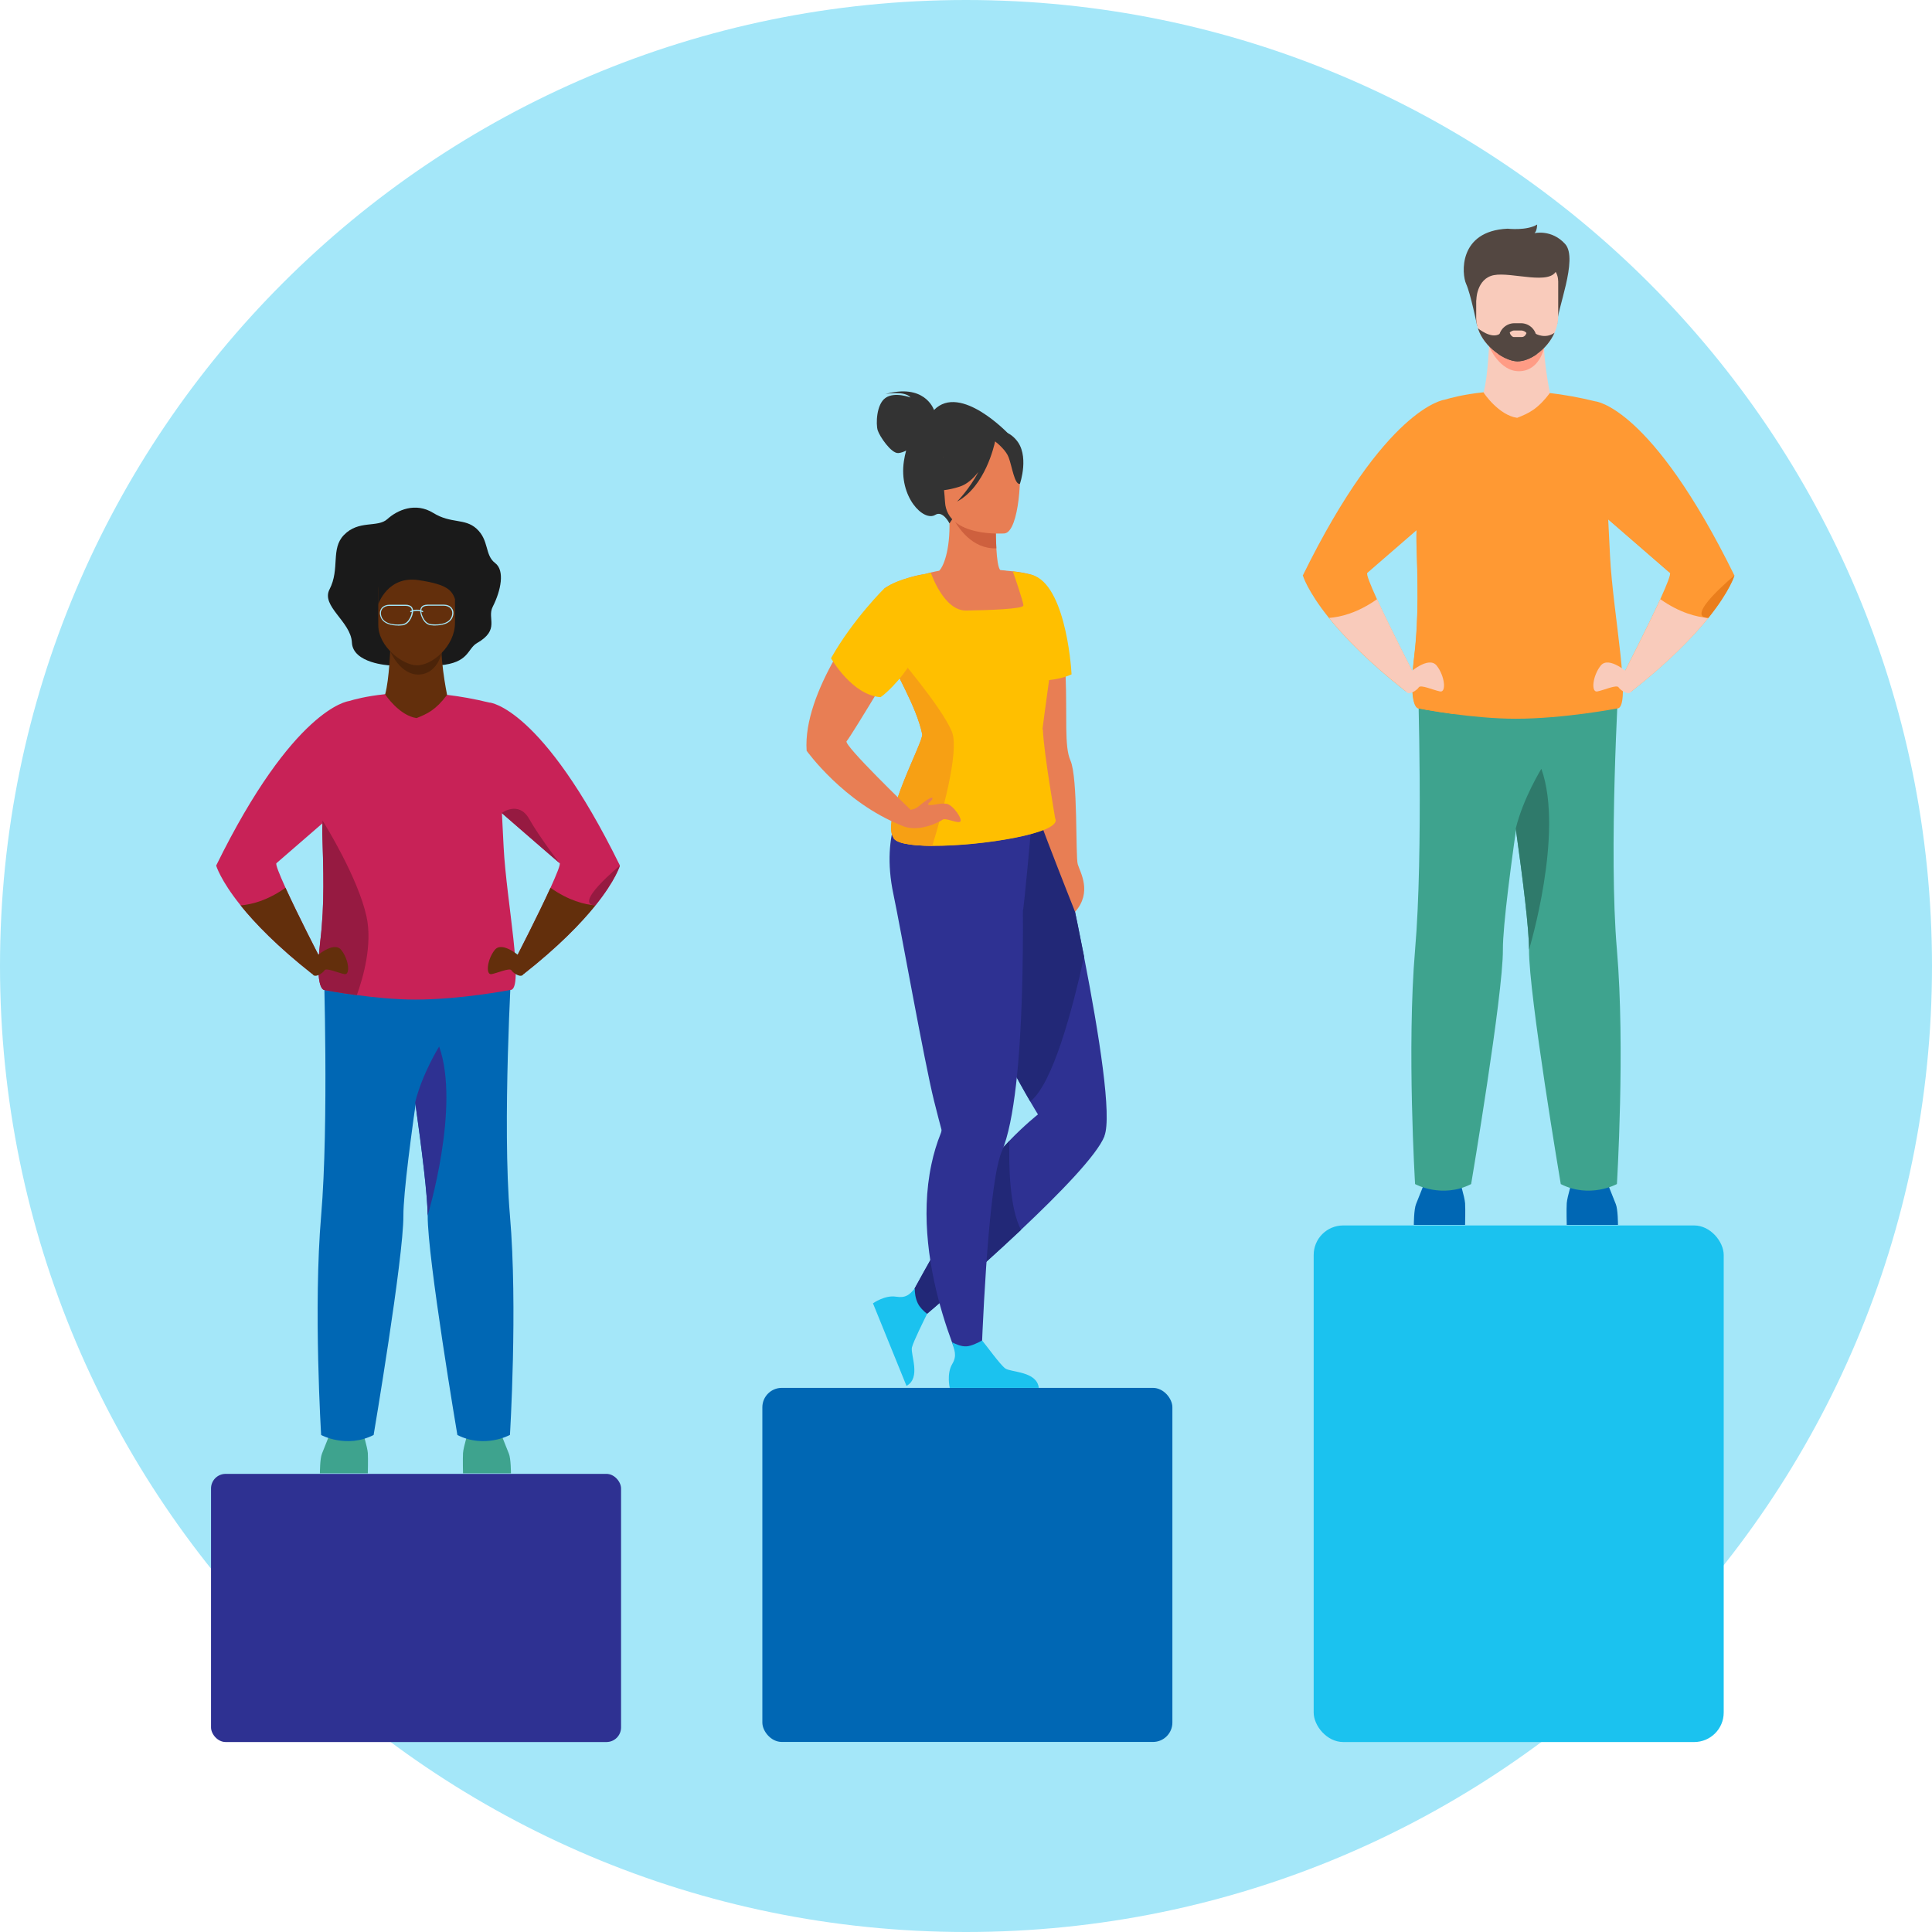 <?xml version="1.0" encoding="UTF-8"?> <svg xmlns="http://www.w3.org/2000/svg" id="Layer_2" data-name="Layer 2" viewBox="0 0 233 233"><defs><style> .cls-1 { fill: #ff9c85; } .cls-2 { fill: #632f0c; } .cls-3 { fill: #a4e7f9; } .cls-4 { fill: #4c2409; } .cls-5 { fill: #3ea38e; } .cls-6 { fill: #222877; } .cls-7 { fill: #f93; } .cls-8 { fill: #ea7e1c; } .cls-9 { fill: #f7a014; } .cls-10 { fill: #f9cbbb; } .cls-11 { fill: #961a41; } .cls-12 { fill: #534741; } .cls-13 { fill: #e87e54; } .cls-14 { fill: #0067b4; } .cls-15 { fill: #ffbf00; } .cls-16 { fill: #333; } .cls-17 { fill: #2e3192; } .cls-18 { fill: #c82257; } .cls-19 { fill: #ffa424; } .cls-20 { fill: #1bc2ef; } .cls-21 { fill: #ce603e; } .cls-22 { fill: #1a1a1a; } .cls-23 { fill: #2f7a6b; } </style></defs><g id="Graphics"><g><path class="cls-3" d="m116.5,233c64.34,0,116.5-52.16,116.5-116.5S180.84,0,116.5,0,0,52.16,0,116.5s52.16,116.5,116.5,116.5"></path><g><rect class="cls-17" x="25.45" y="177.75" width="49.45" height="32.34" rx="1.76" ry="1.76"></rect><rect class="cls-14" x="91.94" y="167.38" width="49.45" height="42.7" rx="2.34" ry="2.34"></rect><rect class="cls-20" x="158.43" y="147.79" width="49.45" height="62.3" rx="3.56" ry="3.56"></rect><g><path class="cls-22" d="m46.95,80.24s-4.39-.22-4.51-2.75c-.12-2.53-3.75-4.38-2.7-6.41,1.29-2.49.11-4.89,1.74-6.56,1.79-1.85,4.05-.84,5.24-1.92,1.19-1.08,3.37-2.07,5.53-.74,2.15,1.33,3.79.61,5.21,1.89,1.56,1.41.97,3.19,2.26,4.16,1.18.89.7,3.31-.3,5.27-.72,1.42.94,2.75-1.9,4.38-1.18.68-.92,2.38-4.51,2.68-1.61.13-5.12-.62-6.06,0Z"></path><path class="cls-5" d="m38.58,177.68s0-1.78.25-2.37c.25-.59,1.18-2.99,1.18-2.99h3.63s.67,2.19.72,2.91c.04.72,0,2.45,0,2.45h-5.78Z"></path><path class="cls-5" d="m61.62,177.68s0-1.78-.25-2.37c-.25-.59-1.18-2.99-1.18-2.99h-3.63s-.67,2.19-.72,2.91c-.04.72,0,2.45,0,2.45h5.78Z"></path><path class="cls-2" d="m47.08,78s-.13,3.95-.63,5.73l-4.01,2.79,15.08,2.26-3.6-4.97s-1.09-5.3-.52-7.26c.57-1.96-6.33,1.46-6.33,1.46Z"></path><path class="cls-4" d="m47.06,78.54s1.19,2.87,3.44,2.81c2.25-.06,2.76-2.6,2.76-2.6l-6.2-.2Z"></path><path class="cls-2" d="m50.24,80.24c-1.63-.03-4.62-2.2-4.62-4.88v-4.19c0-.98.68-1.78,1.52-1.78h6.21c.84,0,1.52.8,1.52,1.78v3.95c0,2.81-2.76,5.15-4.62,5.12Z"></path><path class="cls-14" d="m39.04,116.17s.63,19.38-.31,30.44c-.95,11.06,0,26.45,0,26.45,0,0,3.04,1.67,6.33,0,0,0,3.61-21.36,3.59-26.45-.02-5.41,3.93-29.59,3.93-29.59l-13.53-.84Z"></path><path class="cls-14" d="m61.48,173.06s-3.03,1.67-6.32,0c0,0-3.61-21.36-3.58-26.45,0-2.29-.69-7.92-1.5-13.67-1.11-7.86-2.43-15.93-2.43-15.93l14.06-.88s-1.16,19.41-.21,30.47c.95,11.06,0,26.45,0,26.45Z"></path><path class="cls-18" d="m59.05,84.74h0c-1.82-.45-3.54-.75-5.13-.94-1.4,1.86-2.4,2.29-3.68,2.8-2.06-.28-3.79-2.82-3.79-2.88-2.24.23-3.76.64-4.37.83-.12.01-6.7.88-16.01,19.84,0,0,.5,1.75,2.94,4.79,1.74,2.16,4.46,4.99,8.68,8.3,0,0,.4-.85.76-2.23,0,0-2.51-4.88-4.02-8.19-.73-1.61-1.23-2.84-1.09-2.96.27-.23,3.31-2.86,5.55-4.81-.02.49-.02.93-.01,1.31.12,4.23.29,8.35-.25,12.91-.72,5.99.5,5.88.5,5.88,0,0,1.63.32,3.92.62,2.06.28,4.65.54,7.04.54,5.47,0,11.46-1.16,11.46-1.16,1.72.02-.48-10.73-.81-17.2-.07-1.5-.14-2.87-.21-4.13,2.06,1.79,6.62,5.75,6.96,6.03.14.12-.36,1.35-1.09,2.96-1.51,3.31-4.02,8.19-4.02,8.19.36,1.38.76,2.23.76,2.23,4.22-3.32,6.94-6.14,8.68-8.3,2.44-3.04,2.94-4.79,2.94-4.79-9.4-19.13-15.7-19.65-15.7-19.65Z"></path><path class="cls-11" d="m43.04,120.02c-2.28-.3-3.92-.62-3.92-.62,0,0-1.21.11-.5-5.88.55-4.56.37-8.67.25-12.91-.01-.47,0-1.03.03-1.65.35.56,4.24,6.85,5.29,11.52.76,3.41-.39,7.42-1.16,9.54Z"></path><path class="cls-17" d="m51.57,146.61c0-2.29-.69-7.92-1.5-13.67.84-3.43,2.89-6.73,2.89-6.73,2.59,7.28-1.39,20.4-1.39,20.4Z"></path><path class="cls-2" d="m37.95,115.5s2.28-2.11,3.21-.93c.93,1.18,1.1,3.04.38,2.91-.72-.13-2.19-.8-2.4-.46-.21.34-1.16.98-1.44.47-.29-.51.26-1.99.26-1.99Z"></path><path class="cls-2" d="m38.45,115.26c-.36,1.38-.76,2.23-.76,2.23-4.22-3.32-6.94-6.14-8.68-8.3,1.31-.1,3.22-.57,5.42-2.12,1.51,3.31,4.02,8.19,4.02,8.19Z"></path><path class="cls-2" d="m62.87,115.5s-2.28-2.11-3.21-.93c-.93,1.18-1.1,3.04-.38,2.91.72-.13,2.19-.8,2.4-.46.21.34,1.16.98,1.44.47.29-.51-.26-1.99-.26-1.99Z"></path><path class="cls-2" d="m62.37,115.26c.36,1.38.76,2.23.76,2.23,4.22-3.32,6.94-6.14,8.68-8.3-1.31-.1-3.22-.57-5.42-2.12-1.51,3.31-4.02,8.19-4.02,8.19Z"></path><path class="cls-11" d="m67.48,104.1c-.34-.28-4.93-4.27-6.98-6.05,0,0,2.05-1.53,3.31.7,1.27,2.24,3.67,5.35,3.67,5.35Z"></path><path class="cls-11" d="m74.76,104.39s-.5,1.75-2.94,4.79c-2.83-.04,2.94-4.79,2.94-4.79Z"></path><path class="cls-22" d="m45.62,72.87s1.13-3.45,4.83-2.91c3.7.54,4.02,1.33,4.42,2.25.39.92,1.15-3.35,1.15-3.35l-4.37-1.3s-5.28.6-5.66,1.49l-.38.89v2.94Z"></path><path class="cls-3" d="m47.98,75.44c-.64,0-1.92-.14-2.14-1.25-.07-.34,0-.63.18-.86.21-.25.55-.4.94-.4h1.96c.37,0,.63.11.78.32.24.36.06.89-.03,1.11-.31.73-.73,1.07-1.32,1.07-.03,0-.16.02-.36.02Zm-1.02-2.38c-.35,0-.65.13-.84.35-.16.2-.22.46-.16.76.11.57.54.93,1.27,1.08.56.11,1.08.05,1.09.05h0c.54,0,.93-.32,1.21-.99.06-.15.25-.67.05-.98-.12-.17-.34-.26-.67-.26h-1.96Z"></path><path class="cls-3" d="m52.51,75.44c-.2,0-.33-.01-.36-.02-.6,0-1.02-.34-1.32-1.07-.09-.21-.27-.75-.03-1.11.14-.21.4-.32.78-.32h1.96c.39,0,.73.14.94.4.19.23.25.53.18.86-.22,1.11-1.5,1.25-2.14,1.25Zm-.94-2.38c-.33,0-.55.09-.67.26-.21.31-.02.83.05.98.28.68.67.99,1.21.99h0s.53.06,1.09-.05c.73-.15,1.16-.51,1.27-1.08.06-.3,0-.56-.16-.76-.18-.22-.49-.35-.84-.35h-1.96Z"></path><path class="cls-3" d="m49.54,73.84s-.06-.02-.07-.05c-.02-.04,0-.08.04-.1.03-.01.8-.36,1.49,0,.04.02.05.07.03.1-.02.04-.07.05-.1.03-.62-.33-1.34,0-1.35,0-.01,0-.02,0-.03,0Z"></path></g><g><path class="cls-14" d="m170.51,147.73s0-1.9.27-2.53c.27-.63,1.26-3.2,1.26-3.2h3.88s.72,2.34.77,3.11c.05.77,0,2.62,0,2.62h-6.18Z"></path><path class="cls-14" d="m195.13,147.73s0-1.9-.27-2.53c-.27-.63-1.26-3.2-1.26-3.2h-3.88s-.72,2.34-.77,3.11c-.05.77,0,2.62,0,2.62h6.18Z"></path><path class="cls-10" d="m179.6,41.19s-.14,4.23-.68,6.12l-4.28,2.99,16.12,2.41-3.84-5.31s-1.16-5.67-.55-7.76c.61-2.1-6.76,1.56-6.76,1.56Z"></path><path class="cls-1" d="m179.58,41.77s1.27,3.07,3.68,3c2.4-.07,2.95-2.78,2.95-2.78l-6.62-.22Z"></path><path class="cls-12" d="m178.14,39.29s-.78-3.87-1.32-5.04c-.54-1.17-.99-6.4,5-6.67,0,0,2.3.27,3.56-.5,0,0,0,.77-.32,1.04,0,0,2.07-.5,3.7,1.31,1.62,1.8-1.08,8.12-.95,9.6l-9.68.26Z"></path><path class="cls-10" d="m187.92,33.89v4.22c0,.71-.16,1.38-.44,2.01h0c-.47,1.08-1.28,1.99-2.16,2.61-.78.55-1.62.86-2.34.85-.63-.01-1.44-.32-2.23-.84-1.06-.7-2.07-1.79-2.5-3.08v-.02s-.02-.05-.02-.05c-.12-.39-.2-.8-.2-1.23v-4.48c0-1.05.73-1.9,1.62-1.9h6.64c.89,0,1.62.86,1.62,1.9Z"></path><path class="cls-12" d="m178.03,36.28s0-2.69,2.14-3.1,6.9,1.31,7.57-.65c.68-1.96-9.22-1.93-9.71-.68-.5,1.25,0,4.43,0,4.43Z"></path><path class="cls-5" d="m171,81.99s.68,20.72-.34,32.54c-1.01,11.82,0,28.27,0,28.27,0,0,3.24,1.79,6.76,0,0,0,3.86-22.84,3.83-28.27-.03-5.79,4.2-31.63,4.2-31.63l-14.46-.9Z"></path><path class="cls-5" d="m194.99,142.8s-3.24,1.79-6.76,0c0,0-3.86-22.83-3.83-28.27.01-2.44-.74-8.47-1.6-14.61-1.19-8.4-2.6-17.02-2.6-17.02l15.02-.94s-1.24,20.75-.22,32.57c1.01,11.82,0,28.27,0,28.27Z"></path><path class="cls-19" d="m175.28,86.1c-2.44-.32-4.18-.67-4.18-.67,0,0-1.3.11-.53-6.29.58-4.87.4-9.27.27-13.8-.01-.5,0-1.1.03-1.76.37.6,4.53,7.32,5.65,12.31.82,3.64-.41,7.93-1.23,10.2Z"></path><path class="cls-7" d="m192.39,48.4h0c-1.95-.48-3.78-.8-5.48-1-1.5,1.99-2.57,2.45-3.94,2.99-2.2-.3-4.06-3.01-4.06-3.08-2.4.25-4.01.69-4.67.89-.13.02-7.16.94-17.12,21.2,0,0,.54,1.87,3.15,5.12,1.86,2.31,4.77,5.33,9.28,8.87,0,0,.43-.91.81-2.38,0,0-2.68-5.22-4.3-8.75-.78-1.72-1.32-3.04-1.16-3.17.29-.24,3.54-3.06,5.93-5.14-.02.52-.02.99-.01,1.4.13,4.53.31,8.92-.27,13.8-.77,6.4.53,6.29.53,6.29,0,0,1.75.34,4.18.67,2.2.29,4.97.57,7.52.57,5.84,0,12.25-1.24,12.25-1.24,1.84.02-.52-11.47-.86-18.39-.08-1.61-.15-3.07-.22-4.41,2.2,1.91,7.08,6.15,7.44,6.45.15.13-.38,1.45-1.16,3.17-1.62,3.53-4.3,8.75-4.3,8.75.39,1.47.81,2.38.81,2.38,4.51-3.55,7.42-6.56,9.28-8.87,2.61-3.25,3.15-5.12,3.15-5.12-10.05-20.45-16.78-21-16.78-21Z"></path><path class="cls-23" d="m184.4,114.53c.01-2.44-.74-8.47-1.6-14.61.9-3.67,3.09-7.2,3.09-7.2,2.77,7.78-1.49,21.81-1.49,21.81Z"></path><path class="cls-10" d="m169.84,81.27s2.43-2.25,3.43-.99c.99,1.26,1.17,3.25.41,3.11-.77-.14-2.34-.86-2.57-.5-.23.36-1.24,1.05-1.54.5-.31-.55.28-2.13.28-2.13Z"></path><path class="cls-10" d="m170.37,81.01c-.39,1.47-.81,2.38-.81,2.38-4.51-3.55-7.42-6.56-9.28-8.87,1.4-.1,3.44-.6,5.8-2.26,1.62,3.53,4.3,8.75,4.3,8.75Z"></path><path class="cls-10" d="m196.47,81.27s-2.43-2.25-3.43-.99c-.99,1.26-1.17,3.25-.41,3.11.77-.14,2.34-.86,2.57-.5.23.36,1.24,1.05,1.54.5.31-.55-.28-2.13-.28-2.13Z"></path><path class="cls-10" d="m195.94,81.01c.39,1.47.81,2.38.81,2.38,4.51-3.55,7.42-6.56,9.28-8.87-1.4-.1-3.44-.6-5.8-2.26-1.62,3.53-4.3,8.75-4.3,8.75Z"></path><path class="cls-12" d="m185.32,40.87v1.86c-.78.55-1.62.86-2.34.85-.63-.01-1.44-.32-2.23-.84v-1.87c0-1.04.85-1.89,1.89-1.89h.79c1.04,0,1.89.85,1.89,1.89Z"></path><path class="cls-7" d="m201.4,69.09c-.36-.3-5.27-4.57-7.46-6.47,0,0,2.19-1.64,3.54.75,1.35,2.39,3.92,5.72,3.92,5.72Z"></path><path class="cls-12" d="m187.48,40.12c-.89,2.03-2.98,3.49-4.5,3.46-1.47-.03-3.98-1.68-4.72-3.92v-.02s-.02-.05-.02-.05c0,0,1.58,1.34,2.62.68h4.38s1.15.65,2.25-.15Z"></path><path class="cls-8" d="m209.18,69.4s-.54,1.87-3.15,5.12c-3.02-.04,3.15-5.12,3.15-5.12Z"></path><path class="cls-10" d="m183.51,40.65h-.94c-.22,0-.49-.35-.49-.57,0,0,.28-.22.49-.22h.94c.22,0,.53.18.58.31,0,0-.13.48-.58.48Z"></path></g><g><path class="cls-17" d="m133.2,137.02c-.88,2.26-5.41,6.91-10.07,11.3-5.57,5.25-11.33,10.12-11.33,10.12,0,0-2.64.8-1.49-3.07,0,0,6.36-11.68,9.08-15.12.78-.98,1.59-1.88,2.34-2.67,1.89-1.96,3.45-3.18,3.45-3.18,0,0-.36-.57-.94-1.57-2.84-4.86-10.98-19.73-8.46-26.34,3.03-7.96,10.55-11.54,10.55-11.54,0,0,2.39,10.07,4.4,20.41,1.85,9.52,3.39,19.28,2.46,21.65Z"></path><path class="cls-6" d="m130.74,115.37c-1.39,6.37-3.79,15.39-6.49,17.46-2.84-4.86-10.98-19.73-8.46-26.34,3.03-7.96,10.55-11.54,10.55-11.54,0,0,2.39,10.07,4.4,20.41Z"></path><path class="cls-6" d="m123.14,148.32c-5.57,5.25-11.33,10.12-11.33,10.12,0,0-2.64.8-1.49-3.07,0,0,6.36-11.68,9.08-15.12.78-.98,1.59-1.88,2.34-2.67-.09,2.98,0,8.04,1.39,10.74Z"></path><path class="cls-13" d="m129.66,109.98s-6.6-16.55-6.25-17.03c.22-.3.63-9.33.92-16.12.17-4.13.3-7.43.3-7.43,0,0,2.92,1.04,3.62,8.15.13,1.37.21,2.66.26,3.87.2,5.05-.17,8.6.58,10.28.93,2.08.6,11.59.89,12.54.29.96,1.77,3.35-.32,5.73Z"></path><path class="cls-17" d="m124.45,98.95l-.53-1.94c-3.7,1.6-14.59-.74-14.59-.74,0,0-3.24,3.84-1.57,11.64.81,3.81,3.7,20.07,4.88,24.83.43,1.73.76,2.95.89,3.44,0,0,0,0,0,0,.04.15,0,.3-.05.44-.5,1.24-.88,2.51-1.15,3.8-2.69,12.62,4.68,26.55,4.68,26.55l1.26-.74s.49-16.81,1.8-24.41c.22-1.29.47-2.31.74-2.94.79-1.83,1.34-4.72,1.73-8.12.73-6.42.86-14.64.82-20.96.12-.01,1.08-10.87,1.08-10.87Z"></path><path class="cls-13" d="m107.74,101c-1.5-2.28,3.66-11.58,3.48-12.46-.36-1.73-1.21-3.65-2.05-5.37-.83-1.72-1.65-3.25-1.94-4.21.27-.37.53-.72.77-1.05.37-.51.69-.98.9-1.41.23-.48.33-.92.22-1.35-.08-.32-.2-.65-.34-.96-.06-.15-.13-.3-.21-.44-.77-1.54-1.92-2.79-1.92-2.79,1.82-1.17,4.68-1.76,4.71-1.67.21-.07.4-.12.55-.16.1-.03.21-.05.32-.08.36-.09.72-.16,1.04-.22.65-.65,1.43-3.08,1.2-6.66l.32.04,5.3.72s-.02,1.66.07,3.21c.07,1.21.21,2.36.48,2.61.41.03.66.06.66.06,0,0,0,0,0,0,0,0,0,0,0,.01.3.02.57.05.82.08,0,0,.02,0,.06,0,.47.05.85.11,1.16.17.02,0,.04.01.06.01.91.17,1.21.32,1.21.32v.02c-.04,1.67,2.65,4.59,2.46,8.36,0,.14-1.38,10.04-1.37,10.18.11,2.82,1.49,10.75,1.49,10.75,1.26,2.46-18.66,4.63-19.47,2.28Z"></path><path class="cls-16" d="m112.64,49.44c-.1-.27-1.25-3.19-5.85-1.92,0,0,2.32-.44,3.02.42,0,0-1.91-.74-3.02.05-1.12.78-1.16,3.19-.94,3.9.22.72,1.63,2.81,2.48,2.75.32-.02.66-.15.95-.3-.11.39-.2.82-.27,1.28-.64,4.3,2.38,7.35,3.79,6.47.9-.57,1.71,1.03,1.71,1.03l7.14-10.77s-5.81-6.17-9-2.91Z"></path><path class="cls-21" d="m120.09,62.92s-.02,1.65.07,3.21c-2.93.1-4.65-2.48-5.37-3.92l5.3.72Z"></path><path class="cls-13" d="m121.16,64.33s-6.92.54-7.19-3.78c-.27-4.32-1.34-7.15,3.06-7.68,4.41-.53,5.37,1.07,5.81,2.49.44,1.42.11,8.72-1.68,8.97Z"></path><path class="cls-16" d="m122.49,52.97c-1.15-1.23-1.94-.9-2.37-.48-3.92-1.85-6.17,1.38-6.17,1.38-.27,3.13-2.4,5.04-2.4,5.04,0,0,1.31.7,4.18-.22.88-.28,1.63-.96,2.26-1.77-1.06,2.05-2.57,3.57-2.57,3.57,3.38-1.82,4.48-6.74,4.59-7.26.45.35,1.33,1.13,1.63,1.92.41,1.08.71,3.33,1.36,3.21,0,0,1.22-3.53-.51-5.38Z"></path><path class="cls-20" d="m125.28,167.38h-10.74s-.4-1.71.3-2.88c.62-1.03.24-1.73-.03-2.61.49.2,1.07.52,1.76.48.54-.03,1.37-.42,1.87-.71.46.53,2.17,2.92,2.79,3.37.7.5,3.83.32,4.05,2.36Z"></path><path class="cls-20" d="m109.32,167.13l-4.04-9.95s1.44-1.02,2.78-.8c1.19.19,1.65-.25,2.26-1,0,.53.07,1.18.37,1.8.23.48.67.92,1.12,1.27-.31.63-1.65,3.31-1.83,4.05-.2.84,1.14,3.67-.66,4.64Z"></path><path class="cls-15" d="m125.72,87.97c0-.08.42-3.19.8-5.95.83-.09,1.84-.29,2.71-.69-.05-1.21-.85-11.51-5.18-12.09-.21-.06-.42-.1-.62-.14-.02,0-.04,0-.06-.01-.53-.1-1-.15-1.16-.17-.04,0-.06,0-.06,0,0,0,1.29,3.67,1.27,4.1-.02.43-4.18.57-6.9.61-2.71.04-4.23-4.49-4.26-4.56-.11.02-.21.05-.32.08-.15.04-3.77.59-5.26,1.83,0,0,1.15,1.25,1.92,2.79.07.15.14.29.21.44.14.32.25.64.34.96.11.43.01.87-.22,1.35-.21.44-.53.9-.9,1.41-.24.33-.51.68-.77,1.05.1.33.26.73.47,1.17h0c.39.86.93,1.91,1.48,3.03.83,1.72,1.68,3.64,2.05,5.37.18.88-4.98,10.18-3.48,12.46.24.69,2.15.99,4.69,1,6.05.03,15.67-1.56,14.79-3.29,0,0-1.38-7.94-1.49-10.75Z"></path><path class="cls-9" d="m112.43,102.01c-2.54-.01-4.45-.31-4.69-1-1.51-2.28,3.66-11.58,3.48-12.46-.36-1.73-1.21-3.65-2.05-5.37-.55-1.13-1.09-2.18-1.48-3.03h0c.21-.84.34-1.34.34-1.34,0,0,5.5,6.39,6.76,9.41.99,2.37-1.32,10.42-2.36,13.8Z"></path><path class="cls-13" d="m109.81,97.67l-1.09,1.88c-6.99-2.77-11.44-9.01-11.44-9.01-.24-3.54,1.41-7.61,3.4-11.13.33-.58.67-1.15,1.01-1.69,1.4,1.2,3.37,2.77,5.23,3.91-.29.48-.64,1.06-1.01,1.67-1.55,2.56-3.55,5.83-3.81,6.09-.43.43,7.72,8.27,7.72,8.27Z"></path><path class="cls-15" d="m106.2,84.08c-3.44-.23-5.98-4.7-5.98-4.7,2.69-4.75,6.44-8.43,6.44-8.43,9.54,3.64,1.09,12.1-.46,13.13Z"></path><path class="cls-13" d="m109.81,97.67s.59-.08.97-.42c.38-.34,1.6-1.28,1.68-.99.07.29-.89.75-.38.82.5.07,1.29-.27,2.08-.14.79.12,2.01,1.94,1.63,2.16-.37.22-1.74-.5-2.1-.25-.36.25-2.92,1.65-4.97.71-2.05-.94,1.09-1.89,1.09-1.89Z"></path></g></g></g></g></svg> 